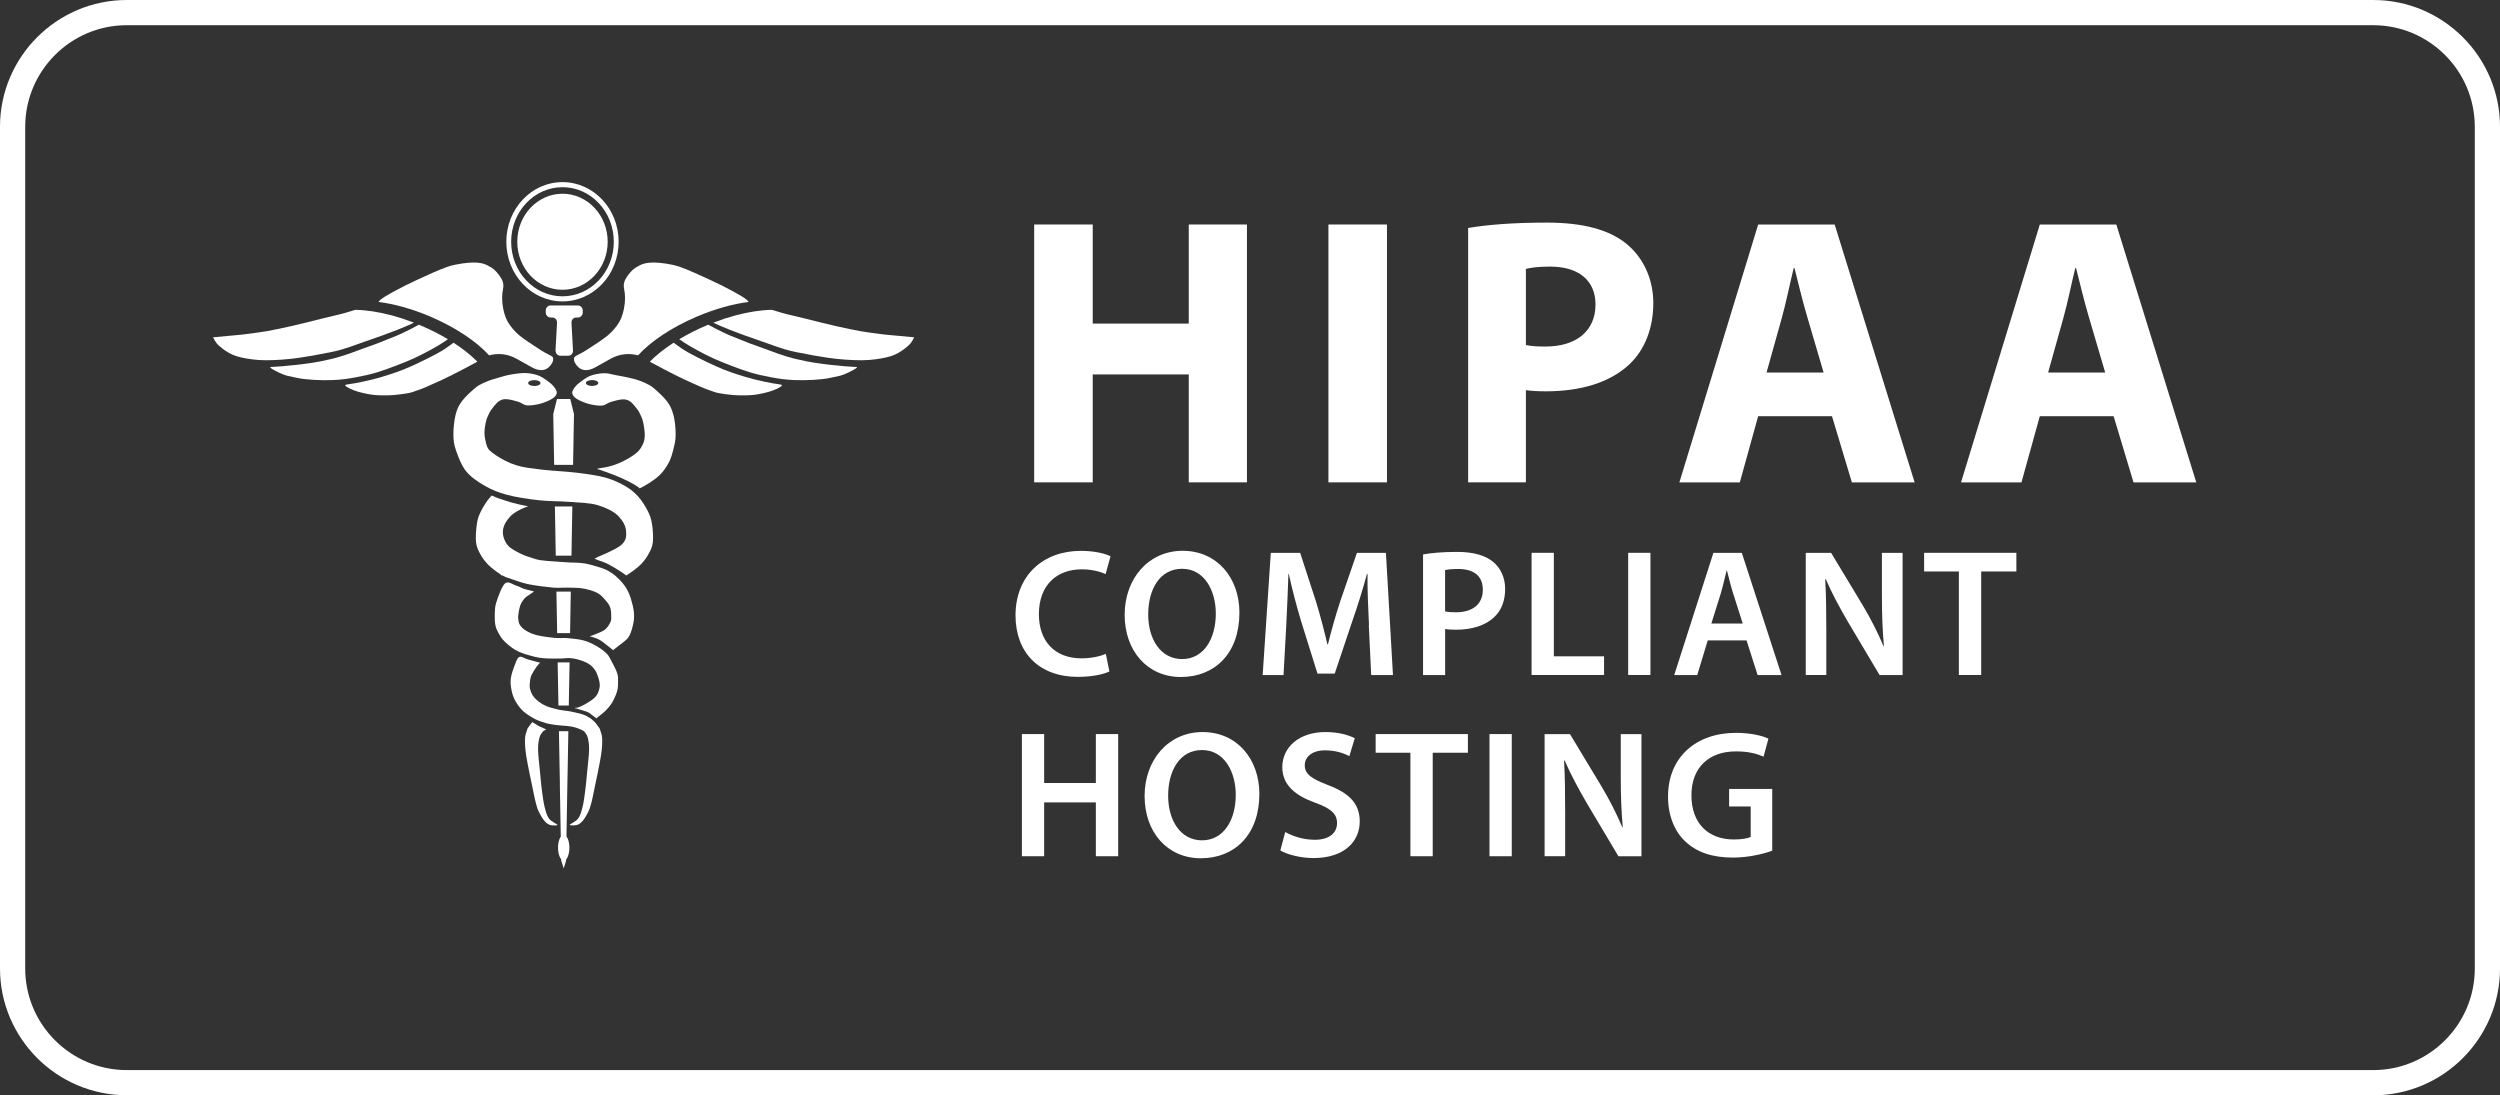<?xml version="1.0" encoding="UTF-8"?>
<svg id="Layer_2" xmlns="http://www.w3.org/2000/svg" viewBox="0 0 408.68 179.04">
  <rect x="0" y="0" width="408.68" height="179.04" fill="#333333" stroke="none"/>
  <defs>
    <style>
      .cls-1 {
        fill: #fff;
      }
    </style>
  </defs>
  <g id="Layer_1-2" data-name="Layer_1">
    <g>
      <g>
        <path class="cls-1" d="M387.96,178.63H20.73c-11.2,0-20.32-9.11-20.32-20.32V20.73C.41,9.53,9.53.41,20.73.41h367.23c11.2,0,20.32,9.11,20.32,20.32v137.59c0,11.2-9.11,20.32-20.32,20.32ZM20.73,3.7C11.34,3.7,3.71,11.34,3.71,20.73v137.59c0,9.39,7.64,17.02,17.02,17.02h367.23c9.39,0,17.02-7.64,17.02-17.02V20.73c0-9.39-7.64-17.02-17.02-17.02H20.73Z"/>
        <path class="cls-1" d="M387.95,179.04H20.73c-11.43,0-20.73-9.3-20.73-20.73V20.73C0,9.3,9.3,0,20.73,0h367.22c11.43,0,20.73,9.3,20.73,20.73v137.59c0,11.43-9.3,20.73-20.73,20.73ZM20.73,4.12c-9.16,0-16.61,7.45-16.61,16.61v137.59c0,9.16,7.45,16.61,16.61,16.61h367.22c9.16,0,16.61-7.45,16.61-16.61V20.73c0-9.16-7.45-16.61-16.61-16.61H20.73Z"/>
      </g>
      <g>
        <g>
          <g>
            <path class="cls-1" d="M178.63,36.7v16.2h15.7v-16.2h9.51v42.15h-9.51v-17.64h-15.7v17.64h-9.57v-42.15h9.57Z"/>
            <path class="cls-1" d="M226.73,36.7v42.15h-9.57v-42.15h9.57Z"/>
            <path class="cls-1" d="M240,37.27c2.94-.5,7.07-.88,12.88-.88s10.07,1.13,12.89,3.38c2.69,2.13,4.5,5.63,4.5,9.75s-1.38,7.63-3.88,10.01c-3.25,3.06-8.07,4.44-13.7,4.44-1.25,0-2.38-.06-3.25-.19v15.07h-9.44v-41.59ZM249.44,56.4c.81.19,1.81.25,3.19.25,5.07,0,8.19-2.56,8.19-6.88,0-3.88-2.69-6.19-7.44-6.19-1.94,0-3.25.19-3.94.38v12.45Z"/>
            <path class="cls-1" d="M287.41,68.04l-3,10.82h-9.88l12.88-42.15h12.51l13.07,42.15h-10.26l-3.25-10.82h-12.07ZM298.11,60.9l-2.63-8.94c-.75-2.5-1.5-5.63-2.13-8.13h-.13c-.62,2.5-1.25,5.69-1.94,8.13l-2.5,8.94h9.32Z"/>
            <path class="cls-1" d="M333.45,68.04l-3,10.82h-9.88l12.88-42.15h12.51l13.07,42.15h-10.26l-3.25-10.82h-12.07ZM344.14,60.9l-2.63-8.94c-.75-2.5-1.5-5.63-2.13-8.13h-.13c-.62,2.5-1.25,5.69-1.94,8.13l-2.5,8.94h9.32Z"/>
          </g>
          <g>
            <path class="cls-1" d="M181.36,109.76c-.86.44-2.76.89-5.16.89-6.34,0-10.19-3.97-10.19-10.05,0-6.58,4.57-10.55,10.67-10.55,2.4,0,4.12.5,4.86.89l-.8,2.9c-.95-.41-2.25-.77-3.91-.77-4.06,0-7,2.55-7,7.35,0,4.39,2.58,7.2,6.97,7.2,1.48,0,3.02-.3,3.97-.74l.59,2.88Z"/>
            <path class="cls-1" d="M202.61,100.15c0,6.7-4.06,10.52-9.57,10.52s-9.19-4.3-9.19-10.17,3.85-10.46,9.48-10.46,9.28,4.42,9.28,10.11ZM187.7,100.45c0,4.06,2.04,7.29,5.54,7.29s5.51-3.26,5.51-7.44c0-3.76-1.87-7.32-5.51-7.32s-5.54,3.35-5.54,7.47Z"/>
            <path class="cls-1" d="M223.79,102.2c-.12-2.58-.27-5.69-.24-8.39h-.09c-.65,2.43-1.48,5.13-2.37,7.65l-2.9,8.65h-2.82l-2.67-8.54c-.77-2.55-1.48-5.28-2.02-7.76h-.06c-.09,2.61-.21,5.78-.36,8.51l-.44,8.03h-3.41l1.33-19.97h4.8l2.61,8.03c.71,2.34,1.33,4.71,1.84,6.93h.09c.53-2.16,1.22-4.62,1.98-6.96l2.76-8h4.74l1.15,19.97h-3.56l-.39-8.15Z"/>
            <path class="cls-1" d="M232.62,90.64c1.3-.24,3.11-.42,5.57-.42,2.67,0,4.62.57,5.9,1.63,1.19.98,1.96,2.55,1.96,4.42s-.59,3.47-1.72,4.54c-1.45,1.45-3.74,2.13-6.31,2.13-.68,0-1.3-.03-1.78-.12v7.53h-3.61v-19.71ZM236.23,99.94c.45.12,1.04.15,1.78.15,2.73,0,4.39-1.33,4.39-3.67s-1.54-3.41-4.06-3.41c-1.01,0-1.72.09-2.11.18v6.76Z"/>
            <path class="cls-1" d="M250.37,90.37h3.64v16.92h8.21v3.05h-11.85v-19.97Z"/>
            <path class="cls-1" d="M269.8,90.37v19.97h-3.64v-19.97h3.64Z"/>
            <path class="cls-1" d="M279.17,104.69l-1.72,5.66h-3.76l6.4-19.97h4.65l6.49,19.97h-3.91l-1.81-5.66h-6.34ZM284.89,101.93l-1.57-4.92c-.39-1.22-.71-2.58-1.01-3.74h-.06c-.3,1.16-.59,2.55-.95,3.74l-1.54,4.92h5.13Z"/>
            <path class="cls-1" d="M295.19,110.35v-19.97h4.15l5.16,8.56c1.33,2.22,2.49,4.53,3.41,6.7h.06c-.24-2.67-.33-5.24-.33-8.3v-6.96h3.38v19.97h-3.76l-5.22-8.77c-1.27-2.19-2.61-4.65-3.58-6.91l-.09.03c.15,2.58.18,5.21.18,8.5v7.14h-3.35Z"/>
            <path class="cls-1" d="M320.23,93.42h-5.69v-3.05h15.08v3.05h-5.75v16.92h-3.65v-16.92Z"/>
            <path class="cls-1" d="M170.69,120v8h8.45v-8h3.65v19.97h-3.65v-8.8h-8.45v8.8h-3.64v-19.97h3.64Z"/>
            <path class="cls-1" d="M205.87,129.78c0,6.7-4.06,10.52-9.57,10.52s-9.19-4.3-9.19-10.17,3.85-10.46,9.48-10.46,9.28,4.42,9.28,10.11ZM190.96,130.08c0,4.06,2.04,7.29,5.54,7.29s5.51-3.26,5.51-7.44c0-3.76-1.87-7.32-5.51-7.32s-5.54,3.35-5.54,7.47Z"/>
            <path class="cls-1" d="M210.1,136.01c1.19.68,2.96,1.27,4.83,1.27,2.34,0,3.64-1.1,3.64-2.73,0-1.51-1.01-2.4-3.56-3.32-3.29-1.18-5.39-2.93-5.39-5.81,0-3.26,2.73-5.75,7.05-5.75,2.16,0,3.76.48,4.8,1.01l-.89,2.93c-.71-.39-2.1-.95-3.97-.95-2.31,0-3.32,1.24-3.32,2.4,0,1.54,1.16,2.25,3.83,3.29,3.47,1.31,5.16,3.05,5.16,5.93,0,3.2-2.43,5.99-7.59,5.99-2.11,0-4.3-.59-5.39-1.24l.8-3.02Z"/>
            <path class="cls-1" d="M230.57,123.05h-5.69v-3.05h15.08v3.05h-5.75v16.92h-3.65v-16.92Z"/>
            <path class="cls-1" d="M247.13,120v19.97h-3.64v-19.97h3.64Z"/>
            <path class="cls-1" d="M252.5,139.98v-19.97h4.15l5.16,8.56c1.33,2.22,2.49,4.53,3.41,6.7h.06c-.24-2.67-.33-5.24-.33-8.3v-6.96h3.38v19.97h-3.76l-5.22-8.77c-1.27-2.19-2.61-4.65-3.58-6.91l-.09.03c.15,2.58.18,5.21.18,8.5v7.14h-3.35Z"/>
            <path class="cls-1" d="M289.72,139.06c-1.28.48-3.76,1.13-6.43,1.13-3.38,0-5.93-.86-7.83-2.67-1.78-1.69-2.81-4.33-2.78-7.35,0-6.31,4.5-10.37,11.11-10.37,2.46,0,4.39.5,5.3.95l-.8,2.94c-1.1-.48-2.43-.86-4.53-.86-4.27,0-7.26,2.52-7.26,7.17s2.79,7.23,6.93,7.23c1.31,0,2.28-.18,2.76-.41v-4.98h-3.53v-2.87h7.05v10.1Z"/>
          </g>
        </g>
        <g>
          <polygon class="cls-1" points="90.44 67.69 90.59 75.99 91.95 75.99 93.68 75.99 93.83 67.69 93.22 65.22 91.95 65.22 91.05 65.22 90.44 67.69"/>
          <path class="cls-1" d="M90.83,57.31c-.02.46.32.84.75.84h1.34c.43,0,.77-.39.75-.84l-.25-4.56c-.02-.46.32-.84.75-.84h.28c.45,0,.81-.37.81-.81v-.36c0-.45-.36-.81-.81-.81h-4.42c-.45,0-.81.36-.81.81v.36c0,.45.36.81.81.81h.28c.43,0,.77.39.75.84l-.25,4.56Z"/>
          <path class="cls-1" d="M89.74,133.81c-.35-.5-.54-1.18-.73-1.97-.19-.79-.31-1.82-.44-2.76-.12-.94-.19-1.77-.29-2.85-.1-1.08-.3-2.7-.32-3.64-.02-.94.11-1.58.24-2.08.13-.5.44-.72.55-.94h0s.04-.04.04-.04c.06-.04.28-.16.38-.21l.14-.06h-.03c-.21-.13-.4-.23-.55-.28-.6-.2-1.18-.61-1.61-.88l-.09-.05-.15.16c-.19.23-.36.49-.47.64-.14.19-.16.14-.2.32h0s-.04.11-.04.11c-.02.06,0-.06-.06.2-.06.25-.27.64-.29,1.33-.01.69,0,1.42.21,2.8.22,1.38.82,4.19,1.09,5.49.27,1.3.34,1.7.51,2.31.17.62.26.92.49,1.37.22.46.55,1.02.85,1.37.29.34.56.58.92.7.36.12,1.25.12,1.24,0,0-.12-1.03-.54-1.39-1.04Z"/>
          <polygon class="cls-1" points="93.42 90.84 93.56 82.79 91.95 82.79 90.71 82.79 90.85 90.84 91.95 90.84 93.42 90.84"/>
          <path class="cls-1" d="M92.6,136.73l.15-8.48.06-3.2h0l.1-5.52h-1.54l.1,5.54h0l.06,3.19h-.01l.15,8.5-.04.06c-.24.38-.41,1.02-.41,1.75s.16,1.37.41,1.75l.11.14v.22s.21.65.21.65l.2.63.39-1.27v-.2s.13-.16.13-.16c.24-.38.41-1.02.41-1.75s-.16-1.37-.41-1.75l-.06-.08Z"/>
          <polygon class="cls-1" points="93.19 103.5 93.31 96.71 91.95 96.71 90.96 96.71 91.08 103.5 91.95 103.5 93.19 103.5"/>
          <path class="cls-1" d="M103.18,97.99c-.2-.63-.44-1.22-.76-1.77-.32-.54-.75-1.05-1.17-1.49-.43-.44-.89-.83-1.38-1.14-.49-.32-.87-.51-1.59-.76-.72-.25-1.89-.58-2.73-.73-.83-.14-2.28-.14-2.28-.14l-1.34-.09-1.32-.09c-.82-.06-1.6-.1-2.28-.21-.17-.03-.34-.06-.5-.1l-.27-.07h-.02c-.08-.06-.17-.1-.19-.09-.01,0-.01.01-.01.02h0s.07.04.07.04h-.05s-.03-.02-.03-.02h0s0-.02,0-.02c-.28-.13-1.41-.4-2.14-.78-.73-.37-1.74-.84-2.23-1.47-.5-.63-.82-1.54-.75-2.31.07-.77.43-1.5,1.17-2.31.56-.61,1.49-1.13,2.47-1.52l.49-.17-.22-.04c-.84-.16-1.86-.39-2.74-.65-1.01-.3-2.43-.77-2.97-1.07h-.03s-.26.27-.26.27c-.6.68-1.15,1.59-1.51,2.32-.36.72-.52,1.18-.65,2.03-.13.85-.24,2.21-.14,3.04.1.83.39,1.35.72,1.96.33.61.76,1.17,1.28,1.7.53.53,1.45,1.21,1.88,1.48.32.2.22.32.39.26l.05-.02.15.11c.39.23,1.1.42,1.67.62.76.27,1.54.55,2.62.76,1.08.21,2.82.43,3.86.52.63.05,1.06.03,1.49.01.28-.01.56-.02.89-.01.81.02,1.68,0,2.48.14.81.14,1.73.4,2.35.73.62.33,1.03.85,1.38,1.25.35.4.58.72.72,1.14.15.42.17.99.17,1.39,0,.4.04.63-.14,1-.18.38-.46.89-.93,1.25-.47.35-1.49.69-1.9.87-.41.17-.55.17-.55.17-.08.03.07.03.07.03.25.09.96.25,1.45.52.49.27,1.1.78,1.48,1.07.39.29.83.66.83.66.03.02.05.03.05.04-.01-.02-.04-.07.05-.14.16-.13.45-.31.86-.66.41-.35,1.2-.81,1.59-1.42.39-.61.62-1.57.76-2.25.14-.68.13-1.2.07-1.84-.06-.64-.25-1.38-.45-2.01Z"/>
          <path class="cls-1" d="M98.15,119.48c-.06-.25-.04-.14-.06-.2l-.04-.11s0,0,0,0c-.04-.18-.06-.12-.2-.32-.14-.19-.4-.59-.66-.85-.26-.26-.78-.72-.92-.7h0s-.26-.18-.26-.18c-.72-.43-1.68-.57-2.48-.76-.54-.13-1.06-.17-1.58-.24-.26-.04-.51-.08-.77-.14-.76-.18-1.6-.4-2.24-.73-.64-.33-1.24-.8-1.62-1.25-.39-.45-.58-.99-.69-1.46-.11-.46-.01-.95.03-1.32.05-.37.07-.54.24-.9.17-.36.54-.93.76-1.25.22-.32.45-.54.55-.66.03-.03.06-.04.1-.05h.06s-.09-.02-.09-.02l-2-.55c-.43-.12-.8-.39-1.12-.43-.11-.01-.21,0-.3.05-.37.21-.6,1.03-.83,1.63-.23.6-.49,1.4-.55,2.08-.06.68.07,1.42.21,2.01.14.59.32,1.04.62,1.56.31.52.7,1.09,1.21,1.56.51.47,1.25.92,1.86,1.25.61.32,1.26.53,1.79.69.53.16.97.21,1.41.28.45.07.77.08,1.28.14,0,0,.03,0,.08,0,.28.02,1.22.1,1.68.2.54.12,1.09.32,1.47.51.09.05.32.16.38.21l.04.03h0c.11.23.42.44.55.94.13.5.26,1.14.24,2.08-.02.94-.22,2.56-.32,3.64-.1,1.08-.17,1.92-.29,2.85-.12.94-.24,1.97-.44,2.76-.19.79-.38,1.47-.73,1.97-.35.5-1.38.92-1.39,1.04,0,.12.88.12,1.24,0,.36-.12.62-.35.92-.7.29-.34.62-.91.85-1.37.22-.46.32-.76.49-1.37.17-.61.24-1.01.51-2.31.27-1.3.87-4.11,1.09-5.49.22-1.38.22-2.11.21-2.8-.01-.69-.23-1.08-.29-1.33Z"/>
          <polygon class="cls-1" points="91.95 115.33 92.98 115.33 93.11 108.28 91.95 108.28 91.16 108.28 91.29 115.33 91.95 115.33"/>
          <path class="cls-1" d="M101.06,110.84l-.05-.18v-.14c-.04-.19-.09-.41-.18-.65-.17-.48-.59-1.26-.86-1.77-.28-.5-.38-.83-.79-1.25-.41-.42-1.06-.89-1.69-1.25-.63-.36-1.29-.69-2.07-.9-.78-.21-1.79-.31-2.59-.38-.33-.03-.61-.03-.89-.02-.4.01-.79.03-1.29-.02-.84-.08-2.12-.25-2.9-.45-.78-.2-1.3-.45-1.76-.73-.46-.28-.79-.61-1-.94-.21-.33-.24-.7-.28-1.04-.03-.34.02-.62.07-.97.05-.35.14-.8.24-1.11.1-.31.24-.54.38-.76.14-.23.32-.43.48-.59.16-.16.28-.21.48-.35.2-.14.6-.39.72-.49l.21-.17c-.24-.09-1.13-.25-1.62-.42-.49-.16-.83-.4-1.34-.55-.39-.11-.89-.5-1.33-.5h0c-.15,0-.29.04-.43.15-.53.44-1.13,2.18-1.41,3.01-.28.83-.25,1.33-.28,1.97-.03.64,0,1.33.1,1.87.11.54.31.92.55,1.35.24.43.45.8.9,1.25.45.44,1.15,1.05,1.79,1.42.64.38,1.33.61,2.07.83.74.23,1.48.42,2.34.52.86.1,2.05.07,2.83.07.17,0,.32,0,.46-.01.52-.03.91-.1,1.37-.05.59.05,1.19.2,1.72.38.54.18,1.09.43,1.48.73.4.3.65.64.9,1.04.19.3.29.74.43,1.07h0s.08.26.08.26c.05.17.09.34.11.5.05.32.05.57,0,.87-.05.3-.17.66-.31.94-.14.27-.29.47-.52.69-.22.22-.51.42-.83.62-.32.21-.75.46-1.07.62-.32.16-.59.28-.83.35-.24.07-.54.05-.59.07-.05.02.13.02.31.07.18.05.47.14.79.24.32.1.84.25,1.14.38.29.13.39.25.62.42.24.17.64.51.79.59l.03.02v-.04s.05-.07.11-.12c.25-.21.95-.72,1.34-1.11.39-.39.72-.78,1-1.21.28-.43.53-1,.69-1.39.16-.39.22-.64.28-.94.06-.29.06-.57.07-.83.01-.27.01-.56,0-.76,0-.1,0-.17-.01-.24Z"/>
          <path class="cls-1" d="M91.95,49.27c5.07,0,9.18-4.36,9.18-9.75s-4.11-9.75-9.18-9.75-9.18,4.36-9.18,9.75,4.11,9.75,9.18,9.75ZM91.95,30.6c4.64,0,8.39,3.99,8.39,8.92s-3.76,8.92-8.39,8.92-8.39-3.99-8.39-8.92,3.76-8.92,8.39-8.92Z"/>
          <ellipse class="cls-1" cx="91.95" cy="39.52" rx="7.39" ry="7.85"/>
          <g>
            <path class="cls-1" d="M72.71,57.04c-1.27.85-3.79,2.06-5.49,2.83-1.7.77-3.08,1.22-4.83,1.75-.87.27-1.95.53-2.98.75-1.03.22-2.01.4-2.7.48-.81.09.38.66,1.12.95.74.29,2.03.59,3.02.73.78.11,2.07.12,2.98.08.24-.01.46-.03.64-.04.99-.1,1.44-.16,2.19-.29.75-.13.92-.26,1.74-.53.82-.27,1.75-.71,2.67-1.12.92-.41,1.73-.78,2.84-1.34,1.11-.56,2.82-1.45,3.84-2.01.1-.05.19-.1.28-.16-1.03-1.05-2.35-2.1-3.89-3.1-.37.28-.85.63-1.43,1.02Z"/>
            <path class="cls-1" d="M60.05,61.29c1.98-.43,4.34-1.37,6.23-2.12,1.89-.75,3.68-1.72,5.13-2.55.7-.4,1.32-.82,1.81-1.17-1.37-.82-2.89-1.59-4.52-2.28-.07-.03-.15-.06-.22-.09-.55.28-1.18.65-1.52.8-.59.28-1.21.63-2.23,1.04-1.02.41-3.1,1.24-3.1,1.24-1.63.56-3.25,1.19-4.54,1.65-1.05.37-1.96.63-2.61.8-.69.17-1.09.24-1.09.24-2.35.61-7.2,1.07-9.17,1.15-.42.02,1.28.91,1.98,1.17.8.3.66.24,2.45.62,1.38.29,3.89.42,5.79.34,1.34-.06,2.5-.21,3.83-.47.56-.11,1.15-.23,1.79-.37Z"/>
            <path class="cls-1" d="M53.63,57.66c.33-.07.67-.14,1.03-.22,1.86-.41,3.51-1.11,5.22-1.68,1.72-.57,3.77-1.34,5.07-1.84,1.28-.5,2.31-.97,2.71-1.17-.04-.02-.08-.03-.12-.05-2.31-.89-4.57-1.49-6.61-1.8-1.01-.15-1.97-.24-2.85-.25-.97.31-2.15.66-3.32.92-.51.11-1.17.27-1.88.45-1.78.44-3.93,1-5.23,1.28-1.82.39-2.74.61-4.06.84-1.32.23-3.93.55-3.93.55l-4.83.45c.3.6.51.97.95,1.36,1.53,1.36,2.71,1.72,3.68,1.94.97.22,2.39.44,3.94.45,1.55,0,3.63-.12,5.55-.41,1.61-.24,2.95-.47,4.67-.83Z"/>
            <path class="cls-1" d="M90.43,58.61c-.01-.18-.07-.34-.78-.67-.87-.41-1.79-1.07-2.51-1.53-.58-.37-1.02-.67-1.79-1.23-.75-.55-1.39-1.19-1.98-2.01-.59-.82-.87-1.56-1.1-2.66-.25-1.2-.23-2.38-.04-3.25.17-.78-.02-1.39-.47-2.04-.34-.5-.87-1.14-1.38-1.45-1.01-.62-1.57-.85-3.09-.85-.78,0-2.68.2-4.1.68-1.42.48-3.61,1.51-5.07,2.18-1.46.67-2.58,1.24-3.67,1.84-1.09.61-2.14,1.16-2.49,1.63-.03.03-.05.07-.07.11,2.52.32,5.41,1.11,8.35,2.35.06.02.11.05.16.07,0,0,.02,0,.03,0l.04.02-.07-.02c4.12,1.76,7.51,4.06,9.56,6.31,1.5-.41,3.09-.22,4.45.54.81.45,1.66.93,2.56,1.43,1.19.66,2.29.63,3.02-.33.31-.41.47-.7.44-1.12Z"/>
          </g>
          <g>
            <path class="cls-1" d="M111.55,57.04c1.27.85,3.79,2.06,5.49,2.83,1.7.77,3.08,1.22,4.83,1.75.87.27,1.95.53,2.98.75,1.03.22,2.01.4,2.7.48.81.09-.38.66-1.12.95-.74.29-2.03.59-3.02.73-.78.11-2.07.12-2.98.08-.24-.01-.46-.03-.64-.04-.99-.1-1.44-.16-2.19-.29-.75-.13-.92-.26-1.74-.53-.82-.27-1.75-.71-2.67-1.12-.92-.41-1.73-.78-2.84-1.34-1.11-.56-2.82-1.45-3.84-2.01-.1-.05-.19-.1-.28-.16,1.03-1.05,2.35-2.1,3.89-3.1.37.28.85.63,1.43,1.02Z"/>
            <path class="cls-1" d="M124.21,61.29c-1.98-.43-4.34-1.37-6.23-2.12-1.89-.75-3.68-1.72-5.13-2.55-.7-.4-1.32-.82-1.81-1.17,1.37-.82,2.89-1.59,4.52-2.28.07-.03.15-.06.22-.09.55.28,1.18.65,1.52.8.59.28,1.21.63,2.23,1.04,1.02.41,3.1,1.24,3.1,1.24,1.63.56,3.25,1.19,4.54,1.65,1.05.37,1.96.63,2.61.8.69.17,1.09.24,1.09.24,2.35.61,7.2,1.07,9.17,1.15.42.02-1.28.91-1.98,1.17-.8.3-.66.24-2.45.62-1.38.29-3.89.42-5.79.34-1.34-.06-2.5-.21-3.83-.47-.56-.11-1.15-.23-1.79-.37Z"/>
            <path class="cls-1" d="M130.64,57.66c-.33-.07-.67-.14-1.03-.22-1.86-.41-3.51-1.11-5.22-1.68-1.72-.57-3.77-1.34-5.07-1.84-1.28-.5-2.31-.97-2.71-1.17.04-.02.08-.03.12-.05,2.31-.89,4.57-1.49,6.61-1.8,1.01-.15,1.97-.24,2.85-.25.97.31,2.15.66,3.32.92.51.11,1.17.27,1.88.45,1.78.44,3.93,1,5.23,1.28,1.82.39,2.74.61,4.06.84,1.32.23,3.93.55,3.93.55l4.83.45c-.3.6-.51.97-.95,1.36-1.53,1.36-2.71,1.72-3.68,1.94-.97.22-2.39.44-3.94.45-1.55,0-3.63-.12-5.55-.41-1.61-.24-2.95-.47-4.67-.83Z"/>
            <path class="cls-1" d="M93.83,58.61c.01-.18.07-.34.78-.67.87-.41,1.79-1.07,2.51-1.53.58-.37,1.02-.67,1.79-1.23.75-.55,1.39-1.19,1.98-2.01.59-.82.87-1.56,1.1-2.66.25-1.2.23-2.38.04-3.25-.17-.78.02-1.39.47-2.04.34-.5.87-1.14,1.38-1.45,1.01-.62,1.57-.85,3.09-.85.78,0,2.68.2,4.1.68,1.42.48,3.61,1.51,5.07,2.18,1.46.67,2.58,1.24,3.67,1.84,1.09.61,2.14,1.16,2.49,1.63.03.03.05.07.07.11-2.52.32-5.41,1.11-8.35,2.35-.06.02-.11.05-.16.07,0,0-.02,0-.03,0l-.04.02.07-.02c-4.12,1.76-7.51,4.06-9.56,6.31-1.5-.41-3.09-.22-4.45.54-.81.45-1.66.93-2.56,1.43-1.19.66-2.29.63-3.02-.33-.31-.41-.47-.7-.44-1.12Z"/>
          </g>
          <path class="cls-1" d="M106.57,85.62c-.13-.84-.29-1.3-.65-2.03-.36-.72-.91-1.64-1.51-2.32-.6-.68-1.19-1.21-2.09-1.74-.9-.53-1.98-1.07-3.32-1.45-1.33-.37-2.95-.58-4.69-.8-.72-.09-1.54-.16-2.37-.22-1.2-.09-2.42-.17-3.4-.29-1.66-.21-2.94-.33-4.18-.72-1.24-.39-2.47-1.06-3.28-1.62-.81-.56-1.31-.87-1.55-1.71-.24-.92-.44-1.65-.26-2.9.18-1.25.36-1.52.62-2.1.26-.58.62-1.01.92-1.39.31-.37.57-.66.91-.84.34-.18.62-.27,1.13-.23.51.03,1.36.26,1.91.43.55.17.81.53,1.4.58.59.05,1.47-.09,2.15-.27.68-.18,1.51-.53,1.96-.82.45-.29.69-.59.74-.92.05-.32-.19-.69-.45-1.03-.26-.34-.69-.69-1.13-1.01-.44-.31-.93-.67-1.54-.88-.61-.21-1.44-.35-2.09-.36-.65-.01-1.74.14-2.56.3-.82.16-1.5.41-2.34.64-.84.23-1.39.46-1.95.72-.55.27-.79.37-1.37.87-.58.49-1.57,1.39-2.09,2.1-.52.71-.78,1.27-1.01,2.17-.23.91-.37,2.28-.36,3.26.01.98.08,1.61.43,2.61.35,1,.87,2.44,1.66,3.41.79.97,1.98,1.75,3.1,2.39,1.12.64,2.15,1.06,3.61,1.45,1.46.39,3.39.68,5.12.87,1.27.14,2.63.16,3.91.21.47.02.93.04,1.36.08,1.61.14,3.09.13,4.4.52,1.31.4,2.72,1.05,3.46,1.87.74.82,1.1,1.54,1.17,2.31.07.77.1,1.55-.76,2.31-.86.76-3.73,1.92-3.73,1.92l-.65.32v.02s.34.15.53.23c.39.16,1,.3,1.78.71.78.41,2.17,1.28,2.66,1.65.25.18.04.28.67-.14.42-.28,1.35-.95,1.88-1.48.53-.53.95-1.09,1.28-1.7.33-.61.63-1.12.72-1.96.1-.83-.01-2.2-.14-3.04ZM87.35,62.14c.56,0,1.01.21,1.01.48s-.45.48-1.01.48-1.01-.21-1.01-.48.45-.48,1.01-.48Z"/>
          <path class="cls-1" d="M110.07,67.81c-.23-.91-.49-1.46-1.01-2.17-.52-.71-1.51-1.61-2.09-2.1-.58-.5-.82-.6-1.37-.87-.55-.27-1.11-.49-1.95-.72-.84-.23-2.28-.5-3.1-.65-.82-.16-1.15-.3-1.8-.29-.65.01-1.49.16-2.09.36-.6.21-1.09.56-1.53.88-.44.31-.87.67-1.13,1.01-.26.34-.5.71-.45,1.03.05.32.29.63.74.92.45.29,1.28.64,1.96.82.69.18,1.56.32,2.15.27.59-.05.85-.41,1.4-.58.55-.17,1.41-.4,1.91-.43.51-.03.79.05,1.13.23.34.18.6.47.91.84.31.37.66.8.92,1.39.26.58.44.85.62,2.1.18,1.25.17,2.06-.26,2.9-.41.8-.75,1.16-1.55,1.71-.81.56-2.04,1.23-3.28,1.62-.39.12-.78.22-1.19.3-.41.08-.83.15-1.27.21l-.11.09c.56.13.86.28,1.43.47.77.26,1.74.65,2.49.98.75.33,1.49.7,2.02,1.01,0,0,.53.31.89.58l.13.11.67-.35c1.12-.64,2.32-1.41,3.1-2.39,1.01-1.27,1.37-2.24,1.66-3.41.25-1.03.43-1.63.43-2.61,0-1.18-.13-2.35-.36-3.26ZM96.79,63.09c-.56,0-1.01-.21-1.01-.48s.45-.48,1.01-.48,1.01.21,1.01.48-.45.48-1.01.48Z"/>
        </g>
      </g>
    </g>
  </g>
</svg>